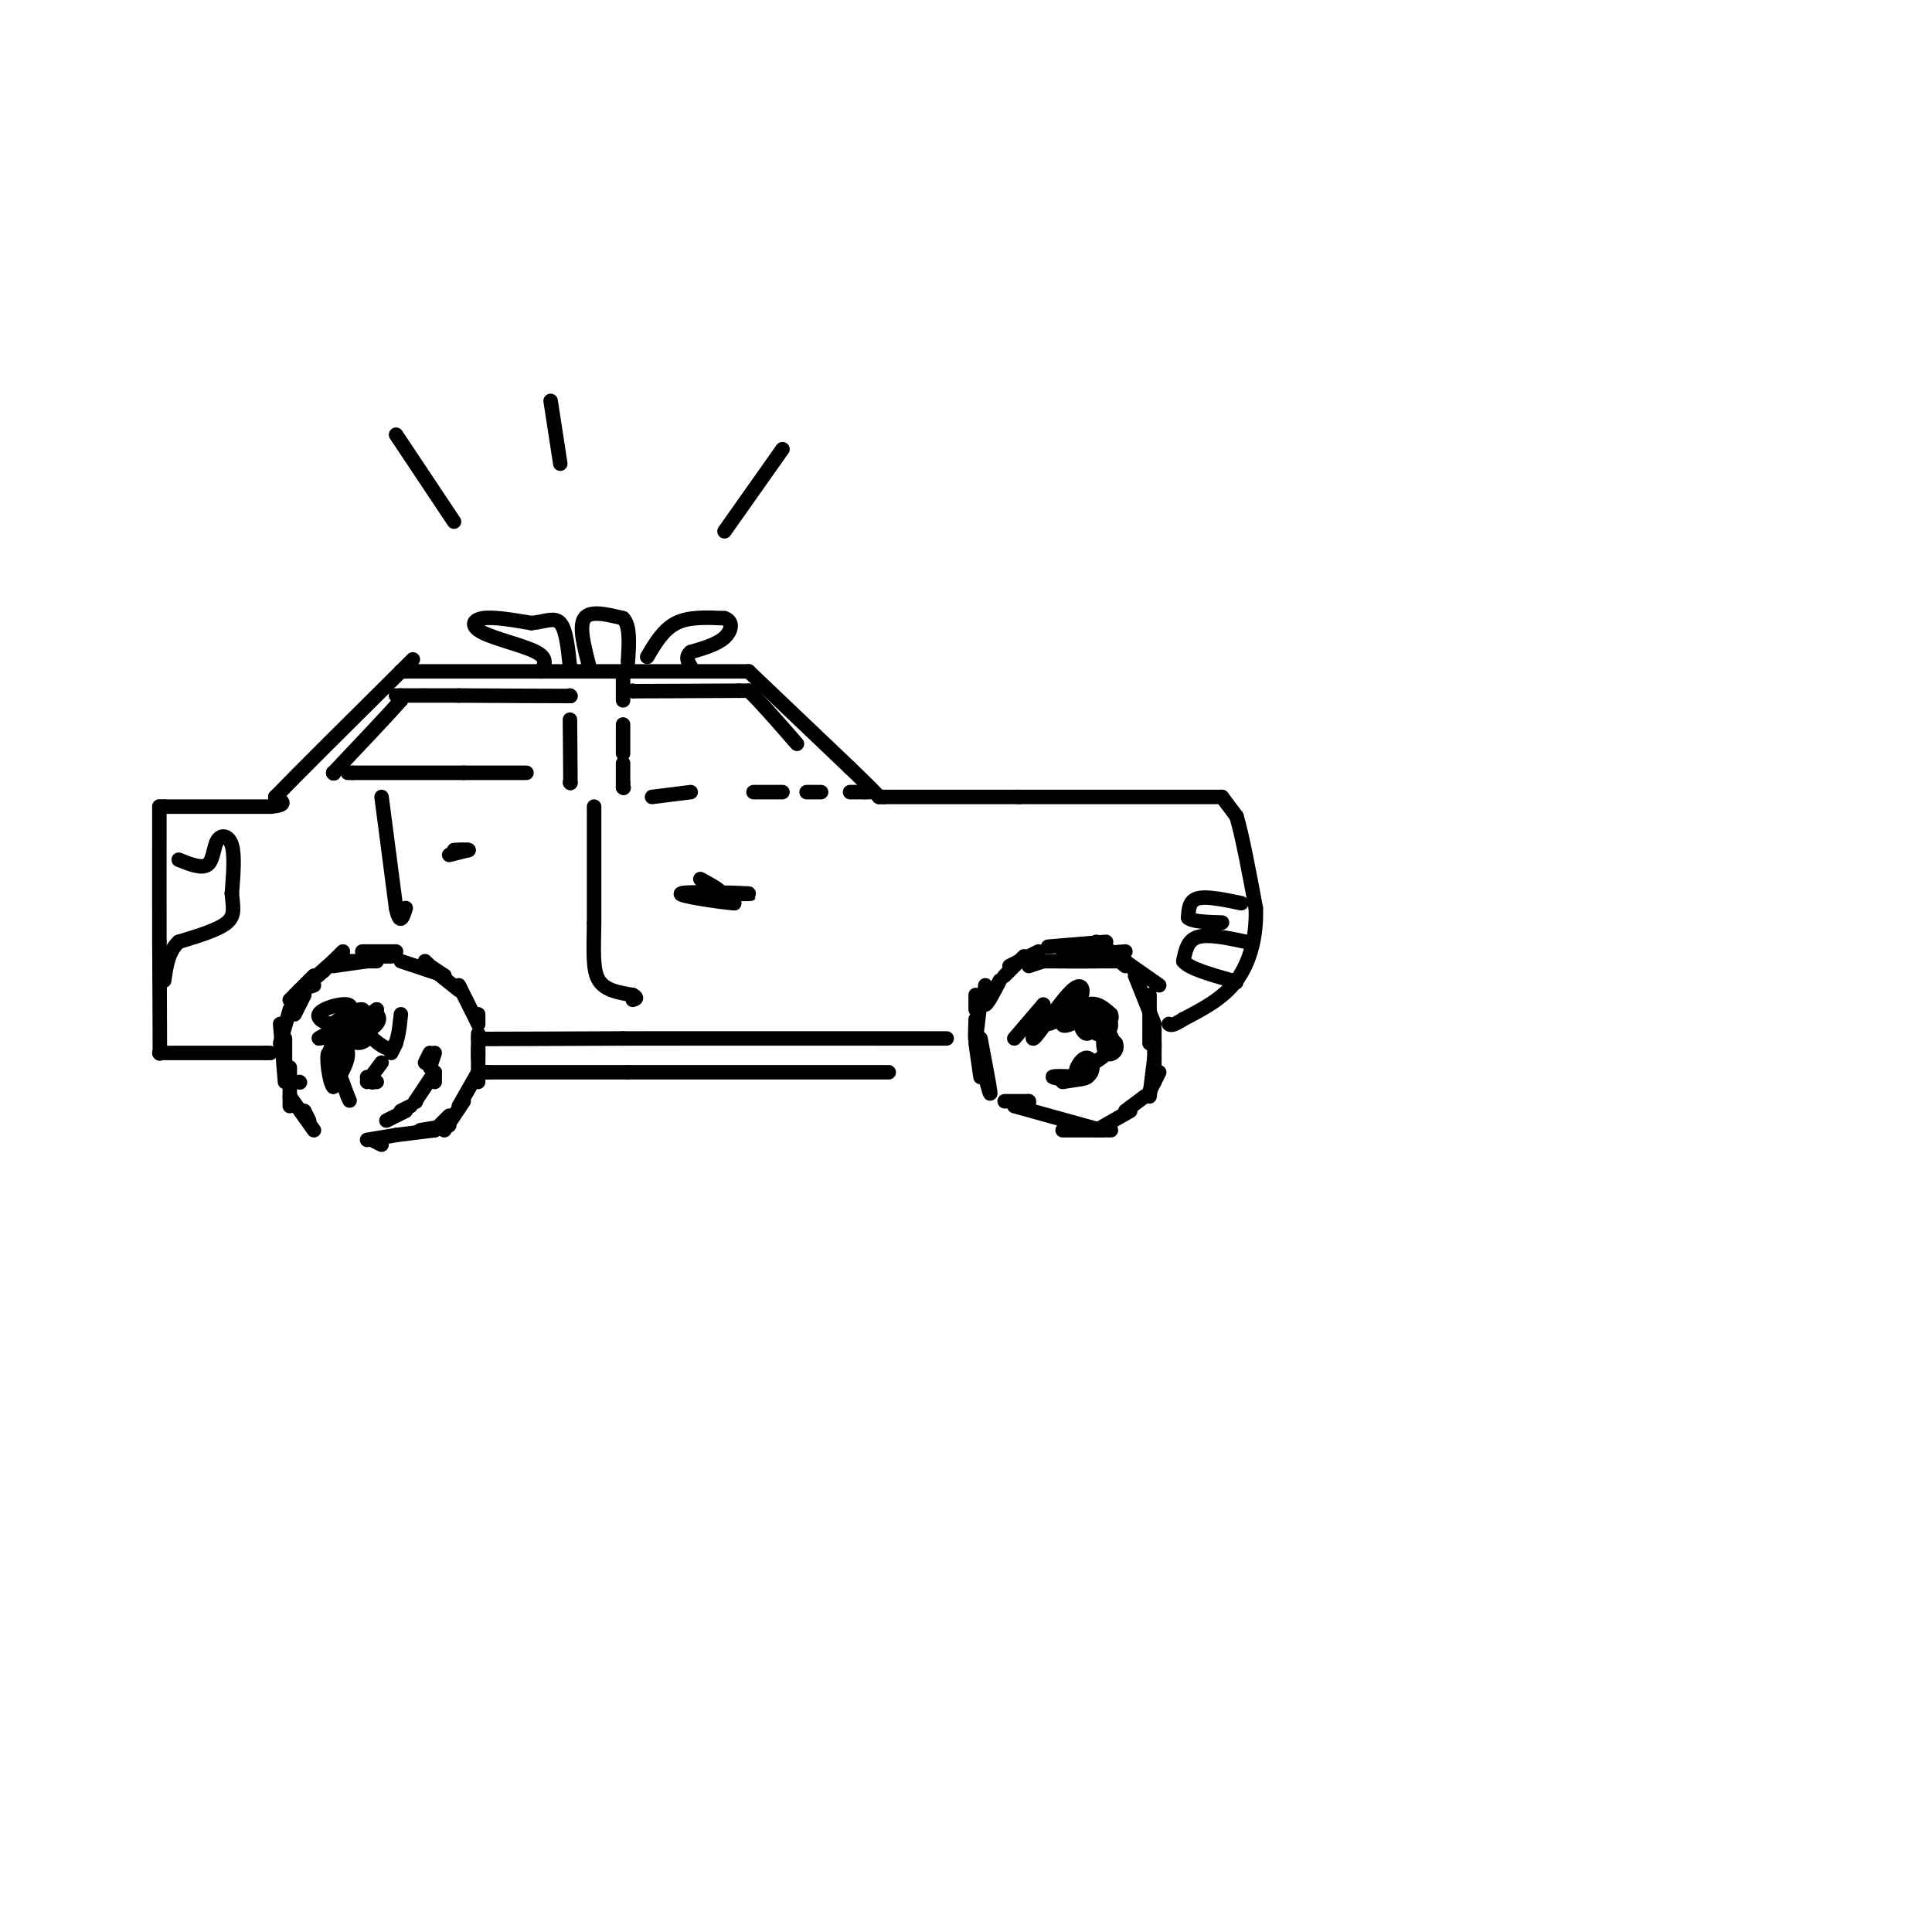 <svg viewBox='0 0 400 400' version='1.1' xmlns='http://www.w3.org/2000/svg' xmlns:xlink='http://www.w3.org/1999/xlink'><g fill='none' stroke='rgb(0,0,0)' stroke-width='3' stroke-linecap='round' stroke-linejoin='round'><path d='M65,234c0.000,0.000 -5.000,-7.000 -5,-7'/><path d='M63,230c0.000,0.000 1.000,2.000 1,2'/><path d='M60,229c0.000,0.000 0.000,-8.000 0,-8'/><path d='M62,224c0.000,0.000 0.100,0.100 0.1,0.1'/><path d='M58,212c0.000,0.000 1.000,12.000 1,12'/><path d='M59,215c0.000,0.000 0.000,6.000 0,6'/><path d='M60,209c0.000,0.000 -2.000,7.000 -2,7'/><path d='M63,206c0.000,0.000 -2.000,4.000 -2,4'/><path d='M61,206c0.000,0.000 4.000,-4.000 4,-4'/><path d='M62,205c0.000,0.000 3.000,-1.000 3,-1'/><path d='M67,201c-3.667,3.167 -7.333,6.333 -7,6c0.333,-0.333 4.667,-4.167 9,-8'/><path d='M71,197c0.000,0.000 -4.000,4.000 -4,4'/><path d='M69,200c0.000,0.000 7.000,-1.000 7,-1'/><path d='M78,199c0.000,0.000 -7.000,0.000 -7,0'/><path d='M75,197c0.000,0.000 7.000,0.000 7,0'/><path d='M78,198c0.000,0.000 3.000,0.000 3,0'/><path d='M88,199c0.000,0.000 1.000,1.000 1,1'/><path d='M83,199c0.000,0.000 9.000,3.000 9,3'/><path d='M92,202c0.000,0.000 -3.000,-2.000 -3,-2'/><path d='M90,201c0.000,0.000 5.000,4.000 5,4'/><path d='M95,204c0.000,0.000 4.000,8.000 4,8'/><path d='M99,210c0.000,0.000 0.000,2.000 0,2'/><path d='M99,215c0.000,0.000 0.000,-1.000 0,-1'/><path d='M99,215c0.000,0.000 0.000,4.000 0,4'/><path d='M99,217c0.000,0.000 0.000,7.000 0,7'/><path d='M99,222c0.000,0.000 -4.000,7.000 -4,7'/><path d='M96,228c0.000,0.000 -4.000,6.000 -4,6'/><path d='M93,231c0.000,0.000 -3.000,3.000 -3,3'/><path d='M93,233c0.000,0.000 -6.000,1.000 -6,1'/><path d='M90,234c0.000,0.000 -8.000,1.000 -8,1'/><path d='M82,235c0.000,0.000 -6.000,1.000 -6,1'/><path d='M77,236c0.000,0.000 2.000,1.000 2,1'/><path d='M80,232c0.000,0.000 4.000,-2.000 4,-2'/><path d='M85,229c0.000,0.000 -2.000,1.000 -2,1'/><path d='M86,228c0.000,0.000 0.100,0.100 0.1,0.1'/><path d='M86,228c0.000,0.000 4.000,-6.000 4,-6'/><path d='M90,222c0.000,0.000 0.000,2.000 0,2'/><path d='M90,218c0.000,0.000 -1.000,3.000 -1,3'/><path d='M89,218c0.000,0.000 -1.000,2.000 -1,2'/><path d='M76,223c0.000,0.000 2.000,1.000 2,1'/><path d='M77,224c0.000,0.000 0.100,0.100 0.1,0.1'/><path d='M79,220c0.000,0.000 -3.000,4.000 -3,4'/><path d='M82,216c0.000,0.000 -1.000,2.000 -1,2'/><path d='M83,210c-0.333,3.250 -0.667,6.500 -2,7c-1.333,0.500 -3.667,-1.750 -6,-4'/><path d='M76,210c0.399,1.954 0.798,3.909 0,5c-0.798,1.091 -2.794,1.320 -3,0c-0.206,-1.320 1.378,-4.189 3,-5c1.622,-0.811 3.283,0.435 2,2c-1.283,1.565 -5.509,3.447 -6,3c-0.491,-0.447 2.755,-3.224 6,-6'/><path d='M78,209c-0.141,-0.025 -3.495,2.913 -6,4c-2.505,1.087 -4.161,0.323 -3,-1c1.161,-1.323 5.140,-3.205 6,-3c0.860,0.205 -1.398,2.498 -4,3c-2.602,0.502 -5.547,-0.788 -5,-2c0.547,-1.212 4.585,-2.346 6,-2c1.415,0.346 0.208,2.173 -1,4'/><path d='M71,212c-1.619,1.398 -5.167,2.892 -5,3c0.167,0.108 4.047,-1.170 5,0c0.953,1.170 -1.023,4.788 -2,5c-0.977,0.212 -0.955,-2.981 0,-4c0.955,-1.019 2.844,0.138 3,2c0.156,1.862 -1.422,4.431 -3,7'/><path d='M69,225c-0.867,-0.867 -1.533,-6.533 -1,-7c0.533,-0.467 2.267,4.267 4,9'/><path d='M72,227c0.667,1.500 0.333,0.750 0,0'/><path d='M100,215c0.000,0.000 0.100,0.100 0.1,0.1'/><path d='M100.1,215.1c4.833,0.000 16.867,-0.050 28.9,-0.1'/><path d='M129,215c15.983,-0.017 41.492,-0.008 67,0'/><path d='M100,222c0.000,0.000 1.000,0.000 1,0'/><path d='M101,222c5.000,0.000 17.000,0.000 29,0'/><path d='M130,222c13.833,0.000 33.917,0.000 54,0'/><path d='M203,223c0.000,0.000 -1.000,-7.000 -1,-7'/><path d='M204,223c0.583,2.167 1.167,4.333 1,3c-0.167,-1.333 -1.083,-6.167 -2,-11'/><path d='M203,207c-0.417,3.667 -0.833,7.333 -1,8c-0.167,0.667 -0.083,-1.667 0,-4'/><path d='M202,206c0.000,0.000 0.000,3.000 0,3'/><path d='M204,204c-0.250,2.083 -0.500,4.167 0,4c0.500,-0.167 1.750,-2.583 3,-5'/><path d='M210,200c-1.167,1.167 -2.333,2.333 -2,2c0.333,-0.333 2.167,-2.167 4,-4'/><path d='M215,197c0.000,0.000 -6.000,3.000 -6,3'/><path d='M216,199c0.000,0.000 -3.000,1.000 -3,1'/><path d='M225,199c0.000,0.000 -6.000,0.000 -6,0'/><path d='M213,199c0.000,0.000 14.000,0.000 14,0'/><path d='M221,199c6.244,0.000 12.489,0.000 12,0c-0.489,0.000 -7.711,0.000 -10,0c-2.289,-0.000 0.356,0.000 3,0'/><path d='M220,198c0.000,0.000 13.000,-1.000 13,-1'/><path d='M217,196c0.000,0.000 12.000,-1.000 12,-1'/><path d='M227,195c0.000,0.000 6.000,5.000 6,5'/><path d='M230,197c0.000,0.000 2.000,2.000 2,2'/><path d='M232,198c0.000,0.000 4.000,4.000 4,4'/><path d='M230,197c0.000,0.000 10.000,7.000 10,7'/><path d='M235,202c0.000,0.000 4.000,10.000 4,10'/><path d='M238,206c0.000,0.000 0.000,10.000 0,10'/><path d='M239,213c0.000,0.000 0.000,4.000 0,4'/><path d='M239,216c0.000,0.000 0.000,8.000 0,8'/><path d='M239,219c0.000,0.000 -1.000,8.000 -1,8'/><path d='M240,222c0.000,0.000 -2.000,4.000 -2,4'/><path d='M237,227c0.000,0.000 -4.000,3.000 -4,3'/><path d='M234,230c0.000,0.000 -7.000,4.000 -7,4'/><path d='M230,234c0.000,0.000 -10.000,0.000 -10,0'/><path d='M228,234c0.000,0.000 -18.000,-5.000 -18,-5'/><path d='M213,228c0.000,0.000 0.000,1.000 0,1'/><path d='M208,228c0.000,0.000 5.000,0.000 5,0'/><path d='M210,215c0.000,0.000 6.000,-7.000 6,-7'/><path d='M216,208c0.035,1.138 -2.877,7.485 -2,7c0.877,-0.485 5.544,-7.800 8,-10c2.456,-2.200 2.700,0.715 1,3c-1.700,2.285 -5.343,3.938 -6,4c-0.657,0.062 1.671,-1.469 4,-3'/><path d='M221,209c1.317,-0.142 2.611,1.003 2,2c-0.611,0.997 -3.126,1.845 -3,1c0.126,-0.845 2.893,-3.384 5,-4c2.107,-0.616 3.553,0.692 5,2'/><path d='M230,210c0.521,1.058 -0.678,2.703 -2,2c-1.322,-0.703 -2.767,-3.756 -2,-4c0.767,-0.244 3.745,2.319 4,4c0.255,1.681 -2.213,2.480 -3,2c-0.787,-0.480 0.106,-2.240 1,-4'/><path d='M228,210c-0.381,0.595 -1.833,4.083 -3,4c-1.167,-0.083 -2.048,-3.738 -1,-4c1.048,-0.262 4.024,2.869 7,6'/><path d='M231,216c0.668,1.656 -1.161,2.794 -2,2c-0.839,-0.794 -0.687,-3.522 0,-4c0.687,-0.478 1.911,1.292 1,3c-0.911,1.708 -3.955,3.354 -7,5'/><path d='M223,222c-0.764,-0.148 0.826,-3.019 2,-3c1.174,0.019 1.931,2.928 0,4c-1.931,1.072 -6.552,0.306 -7,0c-0.448,-0.306 3.276,-0.153 7,0'/><path d='M225,223c0.333,0.167 -2.333,0.583 -5,1'/><path d='M56,218c0.000,0.000 -1.000,0.000 -1,0'/><path d='M55,218c-3.833,0.000 -12.917,0.000 -22,0'/><path d='M33,218c0.000,0.000 0.100,0.100 0.1,0.1'/><path d='M33.1,218.1c0.000,-3.833 -0.050,-13.467 -0.1,-23.1'/><path d='M33,195c-0.017,-8.517 -0.008,-18.258 0,-28'/><path d='M33,167c0.000,0.000 1.000,0.000 1,0'/><path d='M34,167c3.833,0.000 12.917,0.000 22,0'/><path d='M56,167c3.833,-0.333 2.417,-1.167 1,-2'/><path d='M57,165c4.500,-4.667 15.250,-15.333 26,-26'/><path d='M83,139c4.333,-4.333 2.167,-2.167 0,0'/><path d='M83,139c0.000,0.000 1.000,0.000 1,0'/><path d='M84,139c4.833,0.000 16.417,0.000 28,0'/><path d='M112,139c11.833,0.000 27.417,0.000 43,0'/><path d='M155,139c0.000,0.000 0.100,0.100 0.1,0.1'/><path d='M155.1,139.1c3.500,3.333 12.200,11.617 20.9,19.9'/><path d='M176,159c4.483,4.317 5.242,5.158 6,6'/><path d='M182,165c0.000,0.000 1.000,0.000 1,0'/><path d='M183,165c4.833,0.000 16.417,0.000 28,0'/><path d='M211,165c11.667,0.000 26.833,0.000 42,0'/><path d='M253,165c0.000,0.000 3.000,4.000 3,4'/><path d='M256,169c1.167,3.833 2.583,11.417 4,19'/><path d='M260,188c0.222,5.933 -1.222,11.267 -4,15c-2.778,3.733 -6.889,5.867 -11,8'/><path d='M245,211c-2.333,1.500 -2.667,1.250 -3,1'/><path d='M258,195c-3.917,-0.833 -7.833,-1.667 -10,-1c-2.167,0.667 -2.583,2.833 -3,5'/><path d='M245,199c1.167,1.500 5.583,2.750 10,4'/><path d='M255,203c1.667,0.667 0.833,0.333 0,0'/><path d='M257,187c-3.583,-0.750 -7.167,-1.500 -9,-1c-1.833,0.500 -1.917,2.250 -2,4'/><path d='M246,190c0.833,0.833 3.917,0.917 7,1'/><path d='M180,164c0.000,0.000 -1.000,0.000 -1,0'/><path d='M179,164c-0.667,0.000 -1.833,0.000 -3,0'/><path d='M170,164c0.000,0.000 -3.000,0.000 -3,0'/><path d='M162,164c0.000,0.000 -6.000,0.000 -6,0'/><path d='M143,164c0.000,0.000 -8.000,1.000 -8,1'/><path d='M129,163c0.000,0.000 0.100,0.100 0.1,0.1'/><path d='M129,163c0.000,0.000 0.100,0.100 0.1,0.1'/><path d='M129,163c0.000,0.000 0.000,-1.000 0,-1'/><path d='M129,162c0.000,0.000 0.000,-4.000 0,-4'/><path d='M129,156c0.000,0.000 0.000,-6.000 0,-6'/><path d='M129,145c0.000,0.000 0.000,-6.000 0,-6'/><path d='M131,143c0.000,0.000 0.100,0.100 0.1,0.1'/><path d='M131.1,143.1c3.667,0.000 12.783,-0.050 21.9,-0.1'/><path d='M153,143c0.000,0.000 2.000,0.000 2,0'/><path d='M155,143c2.000,1.833 6.000,6.417 10,11'/><path d='M112,139c0.762,-1.333 1.524,-2.667 -1,-4c-2.524,-1.333 -8.333,-2.667 -11,-4c-2.667,-1.333 -2.190,-2.667 0,-3c2.190,-0.333 6.095,0.333 10,1'/><path d='M110,129c2.800,-0.244 4.800,-1.356 6,0c1.200,1.356 1.600,5.178 2,9'/><path d='M118,138c0.333,1.500 0.167,0.750 0,0'/><path d='M122,138c-1.083,-4.167 -2.167,-8.333 -1,-10c1.167,-1.667 4.583,-0.833 8,0'/><path d='M129,128c1.500,1.500 1.250,5.250 1,9'/><path d='M134,136c1.667,-2.833 3.333,-5.667 6,-7c2.667,-1.333 6.333,-1.167 10,-1'/><path d='M150,128c1.867,0.600 1.533,2.600 0,4c-1.533,1.400 -4.267,2.200 -7,3'/><path d='M143,135c-1.167,1.000 -0.583,2.000 0,3'/><path d='M118,162c0.000,0.000 0.100,0.100 0.1,0.1'/><path d='M118.1,162.1c-0.000,-2.167 -0.050,-7.633 -0.1,-13.1'/><path d='M118,144c0.000,0.000 0.100,0.100 0.1,0.1'/><path d='M118.1,144.1c-3.833,0.000 -13.467,-0.050 -23.1,-0.1'/><path d='M95,144c-6.017,-0.017 -9.508,-0.008 -13,0'/><path d='M83,144c0.000,0.000 0.000,1.000 0,1'/><path d='M83,145c-2.333,2.667 -8.167,8.833 -14,15'/><path d='M69,160c0.000,0.000 0.100,0.100 0.1,0.1'/><path d='M69,160c0.000,0.000 0.100,0.100 0.1,0.1'/><path d='M69,160c0.000,0.000 0.100,0.100 0.1,0.1'/><path d='M72,160c0.000,0.000 1.000,0.000 1,0'/><path d='M73,160c4.000,0.000 13.500,0.000 23,0'/><path d='M96,160c6.000,0.000 9.500,0.000 13,0'/><path d='M123,167c0.000,0.000 0.000,24.000 0,24'/><path d='M123,191c-0.089,6.267 -0.311,9.933 1,12c1.311,2.067 4.156,2.533 7,3'/><path d='M131,206c1.167,0.667 0.583,0.833 0,1'/><path d='M145,182c2.422,1.311 4.844,2.622 4,3c-0.844,0.378 -4.956,-0.178 -5,0c-0.044,0.178 3.978,1.089 8,2'/><path d='M152,187c-2.226,-0.143 -11.792,-1.500 -11,-2c0.792,-0.500 11.940,-0.143 14,0c2.060,0.143 -4.970,0.071 -12,0'/><path d='M79,165c0.000,0.000 3.000,23.000 3,23'/><path d='M82,188c0.833,3.833 1.417,1.917 2,0'/><path d='M93,177c0.000,0.000 4.000,-1.000 4,-1'/><path d='M97,176c-0.178,-0.156 -2.622,-0.044 -3,0c-0.378,0.044 1.311,0.022 3,0'/><path d='M82,90c0.000,0.000 12.000,18.000 12,18'/><path d='M114,83c0.000,0.000 2.000,13.000 2,13'/><path d='M162,93c0.000,0.000 -12.000,17.000 -12,17'/><path d='M37,178c2.399,0.958 4.798,1.917 6,1c1.202,-0.917 1.208,-3.708 2,-5c0.792,-1.292 2.369,-1.083 3,1c0.631,2.083 0.315,6.042 0,10'/><path d='M48,185c0.222,2.711 0.778,4.489 -1,6c-1.778,1.511 -5.889,2.756 -10,4'/><path d='M37,195c-2.167,2.000 -2.583,5.000 -3,8'/></g>
</svg>